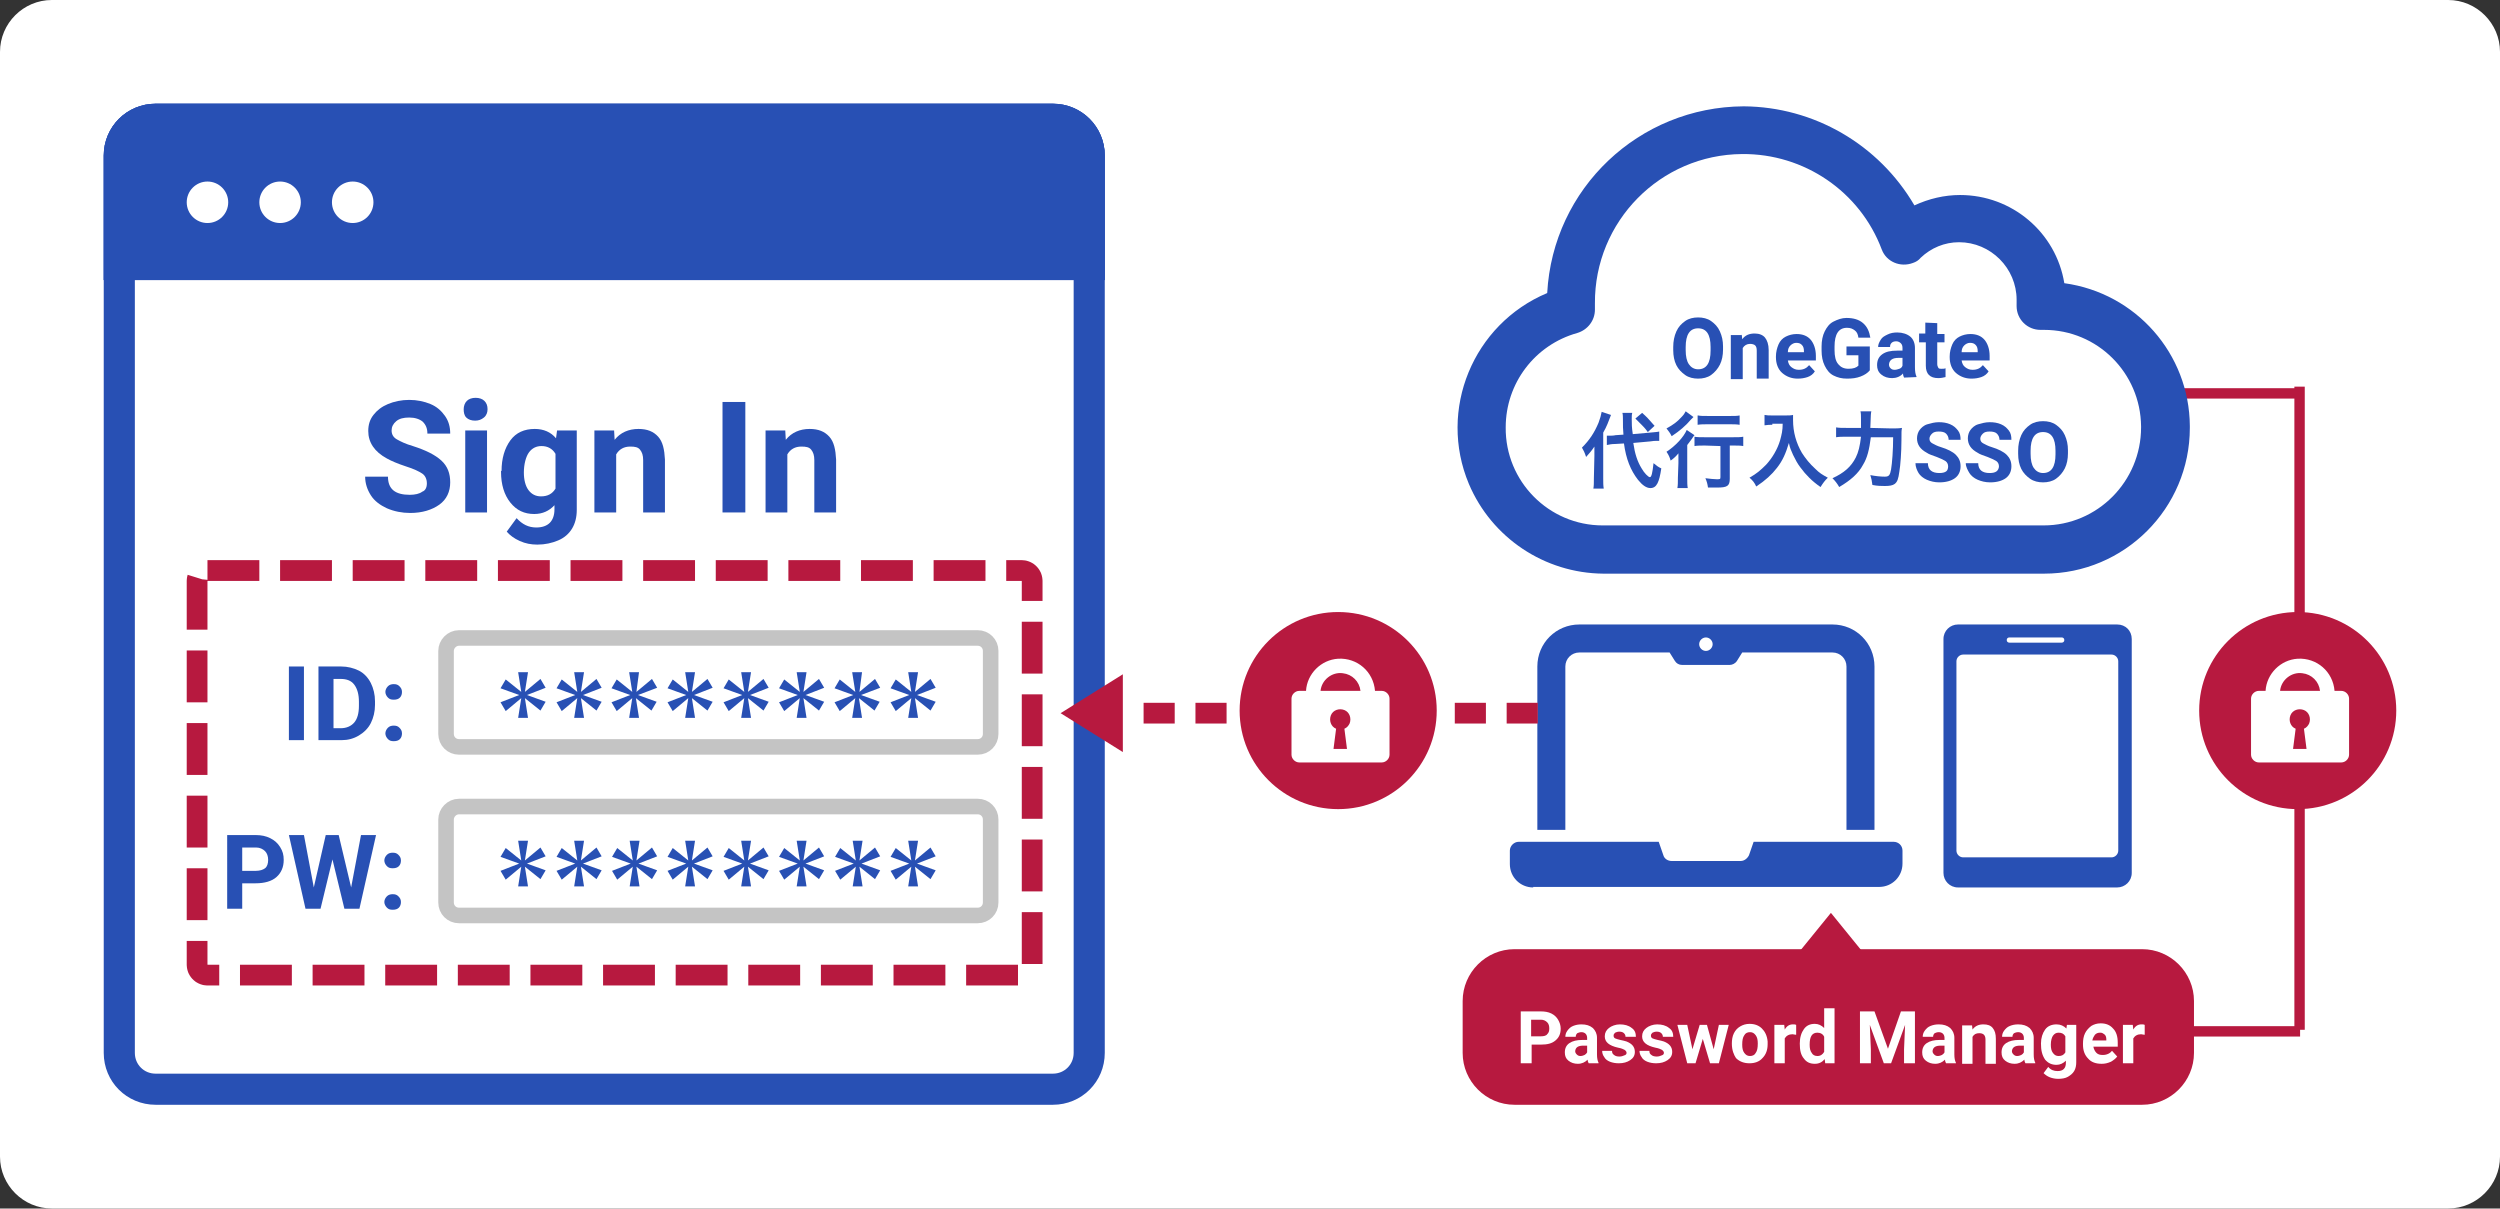 <?xml version="1.0" encoding="utf-8"?>
<!-- Generator: Adobe Illustrator 26.0.1, SVG Export Plug-In . SVG Version: 6.00 Build 0)  -->
<svg version="1.1" id="レイヤー_1" xmlns="http://www.w3.org/2000/svg" xmlns:xlink="http://www.w3.org/1999/xlink" x="0px"
	 y="0px" viewBox="0 0 482 233" style="enable-background:new 0 0 482 233;" xml:space="preserve">
<rect x="0" y="0" width="482" height="233" fill="#333333" stroke="none"/>
<style type="text/css">
	.st0{fill:#FFFFFF;}
	.st1{fill:#2850B4;}
	.st2{fill:none;stroke:#B7193F;stroke-width:2;}
	.st3{enable-background:new    ;}
	.st4{fill:none;stroke:#2850B4;stroke-width:6;}
	.st5{fill:none;stroke:#C4C4C4;stroke-width:3;}
	.st6{fill:none;}
	.st7{fill:none;stroke:#B7193F;stroke-width:4;stroke-dasharray:10,4;}
	.st8{fill:#B7193F;}
	.st9{fill:none;stroke:#B7193F;stroke-width:4;stroke-dasharray:6,4;}
</style>
<g>
	<path id="bg" class="st0" d="M10,0h462c5.5,0,10,4.5,10,10v213c0,5.5-4.5,10-10,10H10c-5.5,0-10-4.5-10-10V10C0,4.5,4.5,0,10,0z"/>
	<path id="タブレット" class="st1" d="M408.2,120.4h-30.7c-1.5,0-2.8,1.2-2.8,2.8l0,0v45.1c0,1.5,1.2,2.8,2.8,2.8l0,0h30.7
		c1.5,0,2.8-1.2,2.8-2.8l0,0v-45.1C411,121.6,409.8,120.4,408.2,120.4L408.2,120.4 M387.4,122.9h10.1c0.3,0,0.5,0.2,0.5,0.5l0,0
		c0,0.3-0.2,0.5-0.5,0.5h-10.1c-0.3,0-0.5-0.2-0.5-0.5S387.1,122.9,387.4,122.9 M408.4,164c0,0.7-0.6,1.3-1.3,1.3h-28.6
		c-0.7,0-1.3-0.6-1.3-1.3l0,0v-36.5c0-0.7,0.6-1.3,1.3-1.3h28.6c0.7,0,1.3,0.6,1.3,1.3l0,0V164z"/>
	<g id="_" transform="translate(1441.857 3041.845)">
		<line id="線_1" class="st2" x1="-998.5" y1="-2967.3" x2="-998.5" y2="-2843.3"/>
		<line id="線_2" class="st2" x1="-998.4" y1="-2966" x2="-1022.4" y2="-2966"/>
		<line id="線_3" class="st2" x1="-998.4" y1="-2843" x2="-1022.4" y2="-2843"/>
	</g>
	<path id="cloud" class="st1" d="M290.3,82.4c0-8.5,5.6-15.9,13.8-18.2c2-0.6,3.4-2.4,3.4-4.5v-1.2c-0.1-15.8,12.6-28.7,28.4-28.8
		c11.9-0.1,22.7,7.2,26.9,18.4c0.9,2.4,3.6,3.5,6,2.6c0.6-0.2,1.1-0.5,1.5-1c2-1.9,4.6-3,7.4-3c6.1,0,11.1,5,11.1,11.1V59
		c0,2.6,2.1,4.6,4.6,4.6l0,0h0.7c10.3,0,18.6,8.3,18.7,18.6c0,0.1,0,0.1,0,0.2c0,10.4-8.4,18.9-18.8,18.9h-85
		C298.6,101.3,290.2,92.8,290.3,82.4 M336.2,20.5c-20.2,0.1-36.8,15.8-37.9,36c-14.3,6-21.1,22.5-15.1,36.8
		c4.4,10.4,14.6,17.2,25.9,17.3h85c15.5,0,28.1-12.6,28.1-28.1c0-0.1,0-0.1,0-0.2v-0.2c-0.1-13.9-10.4-25.6-24.2-27.5
		c-1.6-9.8-10.1-17-20.1-17c-3,0-6,0.7-8.8,2C362.2,27.8,349.7,20.6,336.2,20.5z"/>
	<g class="st3">
		<path class="st1" d="M332.2,67.4c0,1.1-0.2,2.1-0.6,2.9s-1,1.5-1.7,2s-1.6,0.7-2.5,0.7s-1.8-0.2-2.5-0.7s-1.3-1.1-1.7-1.9
			s-0.6-1.8-0.6-2.9v-0.6c0-1.1,0.2-2.1,0.6-3s1-1.5,1.7-2s1.6-0.7,2.5-0.7s1.8,0.2,2.5,0.7s1.3,1.1,1.7,2s0.6,1.8,0.6,2.9V67.4z
			 M329.8,66.9c0-1.2-0.2-2.1-0.6-2.7s-1-0.9-1.8-0.9s-1.4,0.3-1.8,0.9c-0.4,0.6-0.6,1.5-0.6,2.7v0.6c0,1.2,0.2,2.1,0.6,2.7
			s1,1,1.8,1s1.4-0.3,1.8-0.9s0.6-1.5,0.6-2.7V66.9z"/>
		<path class="st1" d="M335.8,64.4l0.1,1c0.6-0.8,1.4-1.1,2.4-1.1c0.9,0,1.6,0.3,2,0.8s0.7,1.3,0.7,2.4V73h-2.3v-5.4
			c0-0.5-0.1-0.8-0.3-1s-0.6-0.3-1-0.3c-0.6,0-1.1,0.3-1.4,0.8v6h-2.3v-8.5h2.1V64.4z"/>
		<path class="st1" d="M346.6,73c-1.2,0-2.2-0.4-3-1.1s-1.2-1.8-1.2-3v-0.2c0-0.8,0.2-1.6,0.5-2.3s0.8-1.2,1.4-1.5s1.3-0.5,2.1-0.5
			c1.2,0,2.1,0.4,2.7,1.1s1,1.8,1,3.1v0.9h-5.4c0.1,0.6,0.3,1,0.7,1.3s0.8,0.5,1.4,0.5c0.9,0,1.5-0.3,2-0.9l1.1,1.2
			c-0.3,0.5-0.8,0.9-1.4,1.1S347.3,73,346.6,73z M346.3,66.1c-0.4,0-0.8,0.2-1.1,0.5s-0.5,0.7-0.5,1.3h3.1v-0.2
			c0-0.5-0.1-0.9-0.4-1.2S346.8,66.1,346.3,66.1z"/>
		<path class="st1" d="M360.5,71.4c-0.4,0.5-1,0.9-1.8,1.2s-1.6,0.4-2.6,0.4s-1.8-0.2-2.6-0.6s-1.3-1.1-1.7-1.9s-0.6-1.8-0.6-2.9
			v-0.8c0-1.1,0.2-2.1,0.6-2.9s0.9-1.5,1.7-1.9s1.6-0.7,2.5-0.7c1.3,0,2.4,0.3,3.2,1s1.2,1.6,1.4,2.8h-2.3c-0.1-0.7-0.3-1.1-0.7-1.4
			s-0.8-0.5-1.5-0.5c-0.8,0-1.4,0.3-1.8,0.9c-0.4,0.6-0.6,1.5-0.6,2.7v0.7c0,1.2,0.2,2.1,0.7,2.7s1.1,0.9,2,0.9s1.5-0.2,1.9-0.6v-2
			H356v-1.7h4.5V71.4z"/>
		<path class="st1" d="M367.1,72.8c-0.1-0.2-0.2-0.5-0.2-0.8c-0.5,0.6-1.3,0.9-2.1,0.9c-0.8,0-1.5-0.2-2.1-0.7s-0.8-1.1-0.8-1.8
			c0-0.9,0.3-1.6,1-2.1s1.6-0.7,2.9-0.7h1v-0.5c0-0.4-0.1-0.7-0.3-0.9s-0.5-0.4-0.9-0.4s-0.7,0.1-0.9,0.3s-0.3,0.4-0.3,0.8h-2.3
			c0-0.5,0.2-0.9,0.5-1.4s0.7-0.7,1.3-1s1.2-0.4,1.9-0.4c1,0,1.9,0.3,2.5,0.8s0.9,1.3,0.9,2.2v3.7c0,0.8,0.1,1.4,0.3,1.8v0.1
			L367.1,72.8L367.1,72.8z M365.3,71.3c0.3,0,0.6-0.1,0.9-0.2s0.5-0.3,0.6-0.6V69H366c-1.1,0-1.7,0.4-1.8,1.2v0.1
			c0,0.3,0.1,0.5,0.3,0.7S364.9,71.3,365.3,71.3z"/>
		<path class="st1" d="M373.5,62.3v2.1h1.4V66h-1.4v4.2c0,0.3,0.1,0.5,0.2,0.7s0.3,0.2,0.7,0.2c0.2,0,0.5,0,0.7-0.1v1.7
			c-0.4,0.1-0.9,0.2-1.4,0.2c-1.6,0-2.4-0.8-2.4-2.4V66H370v-1.7h1.2v-2.1L373.5,62.3L373.5,62.3z"/>
		<path class="st1" d="M380.1,73c-1.2,0-2.2-0.4-3-1.1s-1.2-1.8-1.2-3v-0.2c0-0.8,0.2-1.6,0.5-2.3s0.8-1.2,1.4-1.5s1.3-0.5,2.1-0.5
			c1.2,0,2.1,0.4,2.7,1.1s1,1.8,1,3.1v0.9h-5.4c0.1,0.6,0.3,1,0.7,1.3s0.8,0.5,1.4,0.5c0.9,0,1.5-0.3,2-0.9l1.1,1.2
			c-0.3,0.5-0.8,0.9-1.4,1.1S380.8,73,380.1,73z M379.8,66.1c-0.4,0-0.8,0.2-1.1,0.5s-0.5,0.7-0.5,1.3h3.1v-0.2
			c0-0.5-0.1-0.9-0.4-1.2S380.3,66.1,379.8,66.1z"/>
	</g>
	<g class="st3">
		<path class="st1" d="M307.4,87.9c0-0.8,0-1.2,0-1.8c-0.6,0.9-0.9,1.2-1.6,2c-0.3-0.9-0.5-1.3-0.8-1.8c1.5-1.5,2.4-2.9,3.2-4.8
			c0.3-0.8,0.5-1.5,0.6-2.1l1.8,0.6c-0.5,1.3-0.8,2.2-1.5,3.4v8.9c0,0.8,0,1.3,0.1,1.9h-2c0.1-0.5,0.1-1.1,0.1-2L307.4,87.9
			L307.4,87.9z M314.9,85.4c0.3,2.1,0.8,3.6,1.6,4.9c0.5,0.9,1.3,1.7,1.6,1.7c0.3,0,0.5-0.8,0.7-2.7c0.6,0.5,1,0.8,1.5,1
			c-0.4,2.7-0.9,3.8-2.1,3.8c-0.8,0-1.6-0.6-2.4-1.6c-1.4-1.8-2.3-4-2.7-7l-1.7,0.1c-0.7,0-1.1,0.1-1.6,0.2V84c0.3,0,0.4,0,0.5,0
			c0.3,0,0.8,0,1.2-0.1l1.5-0.1c-0.1-1.3-0.1-1.4-0.1-3c0-0.3,0-0.9-0.1-1.2h1.9c-0.1,0.3-0.1,0.7-0.1,1.2c0,0.9,0,1.6,0.2,2.9
			l3.4-0.3c0.9-0.1,1.3-0.1,1.7-0.2V85c-0.3,0-0.4,0-0.5,0c-0.3,0-0.7,0-1.2,0.1L314.9,85.4z M316.6,79.6c0.9,0.8,1.1,1,2.4,2.5
			l-1.3,1.2c-0.4-0.5-0.4-0.6-1.2-1.4c-0.8-0.8-0.8-0.8-1.2-1.2L316.6,79.6z"/>
		<path class="st1" d="M323.6,89.3c0-0.7,0-0.8,0-1.9c-0.4,0.5-0.9,1-1.5,1.4c-0.2-0.7-0.4-1.1-0.8-1.7c1.7-1.1,3.3-2.8,3.9-4.2
			l1.5,1c-0.2,0.2-0.3,0.4-0.5,0.7c-0.4,0.5-0.5,0.7-0.9,1.2v6.3c0,0.8,0,1.5,0.1,2h-2c0.1-0.5,0.1-1.2,0.1-2L323.6,89.3L323.6,89.3
			z M326.5,80.4c-0.2,0.2-0.2,0.2-0.5,0.5c-1,1.2-2.2,2.2-3.7,3.2c-0.3-0.6-0.6-1-1-1.5c1.3-0.7,2.1-1.3,2.9-2.2
			c0.4-0.4,0.6-0.7,0.8-1.1L326.5,80.4z M328.7,85.9c-0.7,0-1.5,0-2,0.1v-1.8c0.5,0.1,1.2,0.1,2,0.1h5.4c0.9,0,1.5,0,2-0.1V86
			c-0.5-0.1-1.2-0.1-1.9-0.1h-0.7v6.4c0,1.4-0.5,1.7-2.4,1.7c-0.5,0-1,0-1.8,0c-0.1-0.7-0.2-1.1-0.5-1.8c0.8,0.1,1.7,0.2,2.2,0.2
			c0.6,0,0.7,0,0.7-0.4v-6L328.7,85.9L328.7,85.9z M327.4,80.1c0.4,0.1,1,0.1,1.9,0.1h4.3c0.8,0,1.3,0,1.8-0.1v1.8
			c-0.6-0.1-1.2-0.1-1.8-0.1h-4.4c-0.7,0-1.3,0-1.9,0.1v-1.8H327.4z"/>
		<path class="st1" d="M341.7,81.9c-0.4,0-0.9,0-1.5,0.1v-2c0.5,0.1,0.8,0.1,1.5,0.1h2.5c0.7,0,1.1,0,1.5-0.1c0,0.5,0,0.6,0,1
			c0,2.3,0.6,4.4,1.7,6.3c0.7,1.1,1.5,2.1,2.6,3.1c0.8,0.8,1.3,1.1,2.4,1.7c-0.6,0.6-0.9,1-1.4,1.8c-1.6-1.1-2.8-2.3-3.9-3.8
			c-0.6-0.8-0.9-1.4-1.4-2.4c-0.4-0.9-0.6-1.3-0.8-2.3c-0.6,2-1.2,3.4-2.3,4.8c-1,1.3-2.2,2.4-4,3.6c-0.3-0.7-0.7-1.2-1.3-1.7
			c1.4-0.8,2.1-1.4,3.2-2.5c1.2-1.3,2.2-3,2.7-4.7c0.3-1.1,0.5-1.9,0.5-3.2h-2V81.9z"/>
		<path class="st1" d="M364.6,82.6c1,0,1.5,0,2.1-0.1c-0.1,0.6-0.1,0.6-0.1,2.4c0,2.2-0.2,4.9-0.4,6c-0.2,1.5-0.4,2-0.9,2.4
			c-0.4,0.3-1,0.4-1.9,0.4c-0.7,0-1.4,0-2.4-0.2c-0.1-0.8-0.2-1.3-0.4-1.9c1,0.2,2,0.3,2.8,0.3s1-0.3,1.2-1.4
			c0.2-1.2,0.4-3.7,0.4-6.2h-4.3c-0.3,2.4-0.7,4-1.5,5.3c-0.9,1.7-2.4,3-4.6,4.3c-0.4-0.7-0.8-1.2-1.3-1.7c2.2-1,3.6-2.2,4.5-4
			c0.5-1,0.8-2.2,1-4H356c-0.8,0-1.4,0-2,0.1v-1.9c0.6,0.1,1.1,0.1,2,0.1h2.8c0-0.6,0-0.8,0-1.6c0-0.8,0-1.2-0.1-1.6h2.1
			c-0.1,0.4-0.1,0.4-0.2,3.2L364.6,82.6L364.6,82.6z"/>
	</g>
	<g class="st3">
		<path class="st1" d="M375.6,89.9c0-0.4-0.2-0.8-0.5-1s-0.9-0.5-1.7-0.8s-1.5-0.5-1.9-0.8c-1.3-0.7-1.9-1.6-1.9-2.8
			c0-0.6,0.2-1.2,0.5-1.6s0.8-0.9,1.5-1.1s1.4-0.4,2.2-0.4c0.8,0,1.5,0.1,2.2,0.4s1.1,0.7,1.5,1.2s0.5,1.1,0.5,1.8h-2.3
			c0-0.5-0.2-0.9-0.5-1.2s-0.8-0.4-1.4-0.4c-0.6,0-1,0.1-1.3,0.4s-0.5,0.6-0.5,1c0,0.4,0.2,0.7,0.6,0.9s0.9,0.5,1.6,0.7
			c1.3,0.4,2.3,0.9,2.9,1.5s0.9,1.3,0.9,2.2c0,1-0.4,1.8-1.1,2.3s-1.7,0.8-3,0.8c-0.9,0-1.7-0.2-2.4-0.5s-1.3-0.8-1.6-1.3
			s-0.6-1.2-0.6-1.9h2.4c0,1.3,0.8,1.9,2.2,1.9c0.6,0,1-0.1,1.3-0.3S375.6,90.3,375.6,89.9z"/>
		<path class="st1" d="M385.4,89.9c0-0.4-0.2-0.8-0.5-1s-0.9-0.5-1.7-0.8s-1.5-0.5-1.9-0.8c-1.3-0.7-1.9-1.6-1.9-2.8
			c0-0.6,0.2-1.2,0.5-1.6s0.8-0.9,1.5-1.1s1.4-0.4,2.2-0.4c0.8,0,1.5,0.1,2.2,0.4s1.1,0.7,1.5,1.2s0.5,1.1,0.5,1.8h-2.3
			c0-0.5-0.2-0.9-0.5-1.2s-0.8-0.4-1.4-0.4c-0.6,0-1,0.1-1.3,0.4s-0.5,0.6-0.5,1c0,0.4,0.2,0.7,0.6,0.9s0.9,0.5,1.6,0.7
			c1.3,0.4,2.3,0.9,2.9,1.5s0.9,1.3,0.9,2.2c0,1-0.4,1.8-1.1,2.3s-1.7,0.8-3,0.8c-0.9,0-1.7-0.2-2.4-0.5s-1.3-0.8-1.6-1.3
			S379,90,379,89.3h2.4c0,1.3,0.8,1.9,2.2,1.9c0.6,0,1-0.1,1.3-0.3S385.4,90.3,385.4,89.9z"/>
		<path class="st1" d="M398.7,87.4c0,1.1-0.2,2.1-0.6,2.9s-1,1.5-1.7,2s-1.6,0.7-2.5,0.7c-0.9,0-1.8-0.2-2.5-0.7s-1.3-1.1-1.7-1.9
			s-0.6-1.8-0.6-2.9v-0.6c0-1.1,0.2-2.1,0.6-3s1-1.5,1.7-2s1.6-0.7,2.5-0.7s1.8,0.2,2.5,0.7s1.3,1.1,1.7,2s0.6,1.8,0.6,2.9V87.4z
			 M396.3,86.9c0-1.2-0.2-2.1-0.6-2.7s-1-0.9-1.8-0.9c-0.8,0-1.4,0.3-1.8,0.9s-0.6,1.5-0.6,2.7v0.6c0,1.2,0.2,2.1,0.6,2.7s1,1,1.8,1
			c0.8,0,1.4-0.3,1.8-0.9s0.6-1.5,0.6-2.7V86.9z"/>
	</g>
	<g id="bg-2" transform="translate(1010 2987)">
		<path class="st0" d="M-980-2967h173c5.5,0,10,4.5,10,10v173c0,5.5-4.5,10-10,10h-173c-5.5,0-10-4.5-10-10v-173
			C-990-2962.5-985.5-2967-980-2967z"/>
		<path class="st4" d="M-980-2964h173c3.9,0,7,3.1,7,7v173c0,3.9-3.1,7-7,7h-173c-3.9,0-7-3.1-7-7v-173
			C-987-2960.9-983.9-2964-980-2964z"/>
	</g>
	<g id="bg-3" transform="translate(1010 2987)">
		<path class="st1" d="M-980-2967h173c5.5,0,10,4.5,10,10v24l0,0h-193l0,0v-24C-990-2962.5-985.5-2967-980-2967z"/>
		<path class="st4" d="M-980-2964h173c3.9,0,7,3.1,7,7v21l0,0h-187l0,0v-21C-987-2960.9-983.9-2964-980-2964z"/>
	</g>
	<path id="pc" class="st1" d="M295.6,171.1c-2.5,0-4.5-2-4.5-4.5V164c0-0.9,0.8-1.7,1.7-1.7l0,0h27l0.9,2.6c0.2,0.7,0.9,1.1,1.6,1.1
		h13.3c0.7,0,1.3-0.5,1.6-1.1l0.9-2.6h27c0.9,0,1.7,0.7,1.7,1.7l0,0v2.5c0,2.5-2,4.5-4.5,4.5h-66.7L295.6,171.1L295.6,171.1z
		 M356,160v-31.5c0-1.5-1.2-2.7-2.7-2.7h-17.4l-1,1.6c-0.3,0.5-0.9,0.8-1.4,0.8h-9.2c-0.6,0-1.1-0.3-1.4-0.8l-1-1.6h-17.4
		c-1.5,0-2.7,1.2-2.7,2.7V160h-5.4v-31.5c0-4.5,3.6-8.1,8.1-8.1h48.8c4.5,0,8.1,3.6,8.1,8.1V160H356z M327.6,124.2
		c0,0.7,0.6,1.3,1.3,1.3c0.7,0,1.3-0.6,1.3-1.3s-0.6-1.3-1.3-1.3C328.2,122.9,327.6,123.5,327.6,124.2z"/>
	<g class="st3">
		<path class="st1" d="M82.3,93.2c0-0.8-0.3-1.5-0.9-1.9s-1.6-0.9-3.2-1.4c-1.5-0.5-2.7-1-3.6-1.5c-2.4-1.3-3.6-3.1-3.6-5.3
			c0-1.2,0.3-2.2,1-3.1s1.6-1.6,2.8-2.1s2.6-0.8,4.1-0.8s2.9,0.3,4.1,0.8s2.1,1.3,2.8,2.3s1,2.1,1,3.4h-4.4c0-1-0.3-1.7-0.9-2.3
			c-0.6-0.5-1.5-0.8-2.6-0.8s-1.9,0.2-2.5,0.7s-0.9,1.1-0.9,1.8c0,0.7,0.3,1.3,1,1.7s1.7,0.9,3.1,1.3c2.5,0.8,4.3,1.7,5.5,2.8
			s1.7,2.5,1.7,4.2c0,1.8-0.7,3.3-2.1,4.3s-3.3,1.6-5.6,1.6c-1.6,0-3.1-0.3-4.5-0.9c-1.3-0.6-2.4-1.4-3.1-2.5s-1.1-2.3-1.1-3.6h4.4
			c0,2.4,1.4,3.5,4.2,3.5c1,0,1.9-0.2,2.4-0.6C82,94.6,82.3,94,82.3,93.2z"/>
		<path class="st1" d="M89.4,78.9c0-0.6,0.2-1.2,0.6-1.6s1-0.6,1.7-0.6s1.3,0.2,1.7,0.6s0.6,0.9,0.6,1.6c0,0.6-0.2,1.2-0.7,1.6
			s-1,0.6-1.7,0.6s-1.3-0.2-1.7-0.6S89.4,79.5,89.4,78.9z M93.9,98.8h-4.2V83h4.2V98.8z"/>
		<path class="st1" d="M96.7,90.8c0-2.4,0.6-4.4,1.7-5.9s2.7-2.2,4.7-2.2c1.7,0,3.1,0.6,4.1,1.8l0.2-1.5h3.8v15.3
			c0,1.4-0.3,2.6-0.9,3.6s-1.5,1.8-2.7,2.3s-2.5,0.8-4,0.8c-1.2,0-2.3-0.2-3.4-0.7s-1.9-1.1-2.5-1.8l1.9-2.6
			c1.1,1.2,2.3,1.8,3.8,1.8c1.1,0,2-0.3,2.6-0.9s0.9-1.5,0.9-2.6v-0.8c-1,1.1-2.3,1.7-3.9,1.7c-1.9,0-3.4-0.7-4.6-2.2
			s-1.8-3.5-1.8-5.9v-0.2H96.7z M101,91.1c0,1.4,0.3,2.6,0.9,3.4s1.4,1.2,2.4,1.2c1.3,0,2.2-0.5,2.8-1.5v-6.7
			c-0.6-1-1.5-1.5-2.7-1.5c-1,0-1.8,0.4-2.4,1.2S101,89.5,101,91.1z"/>
		<path class="st1" d="M118.4,83l0.1,1.8c1.1-1.4,2.7-2.1,4.6-2.1c1.7,0,2.9,0.5,3.8,1.5s1.2,2.5,1.3,4.4v10.2H124V88.7
			c0-0.9-0.2-1.5-0.6-2s-1-0.6-1.9-0.6c-1.2,0-2.1,0.5-2.7,1.5v11.2h-4.2V83H118.4z"/>
		<path class="st1" d="M143.7,98.8h-4.4V77.5h4.4V98.8z"/>
		<path class="st1" d="M151.4,83l0.1,1.8c1.1-1.4,2.7-2.1,4.6-2.1c1.7,0,2.9,0.5,3.8,1.5s1.2,2.5,1.3,4.4v10.2H157V88.7
			c0-0.9-0.2-1.5-0.6-2s-1-0.6-1.9-0.6c-1.2,0-2.1,0.5-2.7,1.5v11.2h-4.2V83H151.4z"/>
	</g>
	<g class="st3">
		<path class="st1" d="M58.6,142.7h-2.9v-14.2h2.9V142.7z"/>
		<path class="st1" d="M61.4,142.7v-14.2h4.4c1.2,0,2.4,0.3,3.4,0.8s1.8,1.4,2.3,2.4s0.8,2.2,0.8,3.5v0.7c0,1.3-0.3,2.5-0.8,3.5
			s-1.3,1.8-2.3,2.4s-2.1,0.9-3.3,0.9L61.4,142.7L61.4,142.7z M64.3,130.9v9.5h1.4c1.1,0,2-0.4,2.6-1.1s0.9-1.8,0.9-3.2v-0.8
			c0-1.4-0.3-2.5-0.9-3.3s-1.5-1.1-2.6-1.1L64.3,130.9L64.3,130.9z"/>
		<path class="st1" d="M74.3,133.4c0-0.4,0.2-0.8,0.5-1.1s0.7-0.4,1.1-0.4c0.5,0,0.8,0.1,1.1,0.4s0.5,0.6,0.5,1.1
			c0,0.4-0.1,0.8-0.4,1.1s-0.7,0.4-1.2,0.4s-0.8-0.1-1.1-0.4S74.3,133.8,74.3,133.4z M74.3,141.4c0-0.4,0.2-0.8,0.5-1.1
			s0.7-0.4,1.1-0.4c0.5,0,0.8,0.1,1.1,0.4s0.5,0.6,0.5,1.1c0,0.4-0.1,0.8-0.4,1.1s-0.7,0.4-1.2,0.4s-0.8-0.1-1.1-0.4
			S74.3,141.8,74.3,141.4z"/>
	</g>
	<g id="ID-2" transform="translate(1063 3069)">
		<path class="st0" d="M-974.5-2947.5h100c2.2,0,4,1.8,4,4v16c0,2.2-1.8,4-4,4h-100c-2.2,0-4-1.8-4-4v-16
			C-978.5-2945.7-976.7-2947.5-974.5-2947.5z"/>
		<path class="st5" d="M-974.5-2946h100c1.4,0,2.5,1.1,2.5,2.5v16c0,1.4-1.1,2.5-2.5,2.5h-100c-1.4,0-2.5-1.1-2.5-2.5v-16
			C-977-2944.8-975.9-2946-974.5-2946z"/>
	</g>
	<g class="st3">
		<path class="st1" d="M101.2,133.4l3-2.5l1,1.7l-3.6,1.4l3.6,1.3l-1,1.7l-3-2.4l0.6,3.8h-1.9l0.6-3.8l-3,2.5l-1-1.7l3.6-1.4
			l-3.6-1.3l1-1.7l3,2.4l-0.6-3.8h1.9L101.2,133.4z"/>
		<path class="st1" d="M112,133.4l3-2.5l1,1.7l-3.6,1.4l3.6,1.3l-1,1.7l-3-2.4l0.6,3.8h-1.9l0.6-3.8l-3,2.5l-1-1.7l3.6-1.4l-3.6-1.3
			l1-1.7l3,2.4l-0.6-3.8h1.9L112,133.4z"/>
		<path class="st1" d="M122.7,133.4l3-2.5l1,1.7L123,134l3.6,1.3l-1,1.7l-3-2.4l0.6,3.8h-1.9l0.6-3.8l-3,2.5l-1-1.7l3.6-1.4
			l-3.6-1.3l1-1.7l3,2.4l-0.6-3.8h1.9L122.7,133.4z"/>
		<path class="st1" d="M133.4,133.4l3-2.5l1,1.7l-3.6,1.4l3.6,1.3l-1,1.7l-3-2.4l0.6,3.8h-1.9l0.6-3.8l-3,2.5l-1-1.7l3.6-1.4
			l-3.6-1.3l1-1.7l3,2.4l-0.6-3.8h1.9L133.4,133.4z"/>
		<path class="st1" d="M144.2,133.4l3-2.5l1,1.7l-3.6,1.4l3.6,1.3l-1,1.7l-3-2.4l0.6,3.8h-1.9l0.6-3.8l-3,2.5l-1-1.7l3.6-1.4
			l-3.6-1.3l1-1.7l3,2.4l-0.6-3.8h1.9L144.2,133.4z"/>
		<path class="st1" d="M154.9,133.4l3-2.5l1,1.7l-3.6,1.4l3.6,1.3l-1,1.7l-3-2.4l0.6,3.8h-1.9l0.6-3.8l-3,2.5l-1-1.7l3.6-1.4
			l-3.6-1.3l1-1.7l3,2.4l-0.6-3.8h1.9L154.9,133.4z"/>
		<path class="st1" d="M165.7,133.4l3-2.5l1,1.7L166,134l3.6,1.3l-1,1.7l-3-2.4l0.6,3.8h-1.9l0.6-3.8l-3,2.5l-1-1.7l3.6-1.4
			l-3.6-1.3l1-1.7l3,2.4l-0.6-3.8h1.9L165.7,133.4z"/>
		<path class="st1" d="M176.4,133.4l3-2.5l1,1.7l-3.6,1.4l3.6,1.3l-1,1.7l-3-2.4l0.6,3.8h-1.9l0.6-3.8l-3,2.5l-1-1.7l3.6-1.4
			l-3.6-1.3l1-1.7l3,2.4l-0.6-3.8h1.9L176.4,133.4z"/>
	</g>
	<g class="st3">
		<path class="st1" d="M46.7,170.2v5h-2.9V161h5.5c1.1,0,2,0.2,2.8,0.6s1.4,0.9,1.9,1.7s0.7,1.5,0.7,2.5c0,1.4-0.5,2.5-1.4,3.3
			s-2.3,1.2-4,1.2h-2.6V170.2z M46.7,167.9h2.6c0.8,0,1.4-0.2,1.8-0.5s0.6-0.9,0.6-1.6c0-0.7-0.2-1.3-0.6-1.7s-1-0.7-1.7-0.7h-2.7
			C46.7,163.4,46.7,167.9,46.7,167.9z"/>
		<path class="st1" d="M67.7,171.1l1.9-10.1h2.9l-3.2,14.2h-2.9l-2.3-9.5l-2.3,9.5h-2.9L55.7,161h2.9l1.9,10.1l2.3-10.1h2.5
			L67.7,171.1z"/>
		<path class="st1" d="M74.1,165.9c0-0.4,0.2-0.8,0.5-1.1s0.7-0.4,1.1-0.4c0.5,0,0.8,0.1,1.1,0.4s0.5,0.6,0.5,1.1
			c0,0.4-0.1,0.8-0.4,1.1s-0.7,0.4-1.2,0.4s-0.8-0.1-1.1-0.4S74.1,166.3,74.1,165.9z M74.1,173.9c0-0.4,0.2-0.8,0.5-1.1
			s0.7-0.4,1.1-0.4c0.5,0,0.8,0.1,1.1,0.4s0.5,0.6,0.5,1.1c0,0.4-0.1,0.8-0.4,1.1s-0.7,0.4-1.2,0.4s-0.8-0.1-1.1-0.4
			S74.1,174.3,74.1,173.9z"/>
	</g>
	<g id="ID-3" transform="translate(1063 3069)">
		<path class="st0" d="M-974.5-2915h100c2.2,0,4,1.8,4,4v16c0,2.2-1.8,4-4,4h-100c-2.2,0-4-1.8-4-4v-16
			C-978.5-2913.2-976.7-2915-974.5-2915z"/>
		<path class="st5" d="M-974.5-2913.5h100c1.4,0,2.5,1.1,2.5,2.5v16c0,1.4-1.1,2.5-2.5,2.5h-100c-1.4,0-2.5-1.1-2.5-2.5v-16
			C-977-2912.3-975.9-2913.5-974.5-2913.5z"/>
	</g>
	<g class="st3">
		<path class="st1" d="M101.2,165.9l3-2.5l1,1.7l-3.6,1.4l3.6,1.3l-1,1.7l-3-2.4l0.6,3.8h-1.9l0.6-3.8l-3,2.5l-1-1.7l3.6-1.4
			l-3.6-1.3l1-1.7l3,2.4l-0.6-3.8h1.9L101.2,165.9z"/>
		<path class="st1" d="M112,165.9l3-2.5l1,1.7l-3.6,1.4l3.6,1.3l-1,1.7l-3-2.4l0.6,3.8h-1.9l0.6-3.8l-3,2.5l-1-1.7l3.6-1.4l-3.6-1.3
			l1-1.7l3,2.4l-0.6-3.8h1.9L112,165.9z"/>
		<path class="st1" d="M122.7,165.9l3-2.5l1,1.7l-3.6,1.4l3.6,1.3l-1,1.7l-3-2.4l0.6,3.8h-1.9l0.6-3.8l-3,2.5l-1-1.7l3.6-1.4
			l-3.6-1.3l1-1.7l3,2.4l-0.6-3.8h1.9L122.7,165.9z"/>
		<path class="st1" d="M133.4,165.9l3-2.5l1,1.7l-3.6,1.4l3.6,1.3l-1,1.7l-3-2.4l0.6,3.8h-1.9l0.6-3.8l-3,2.5l-1-1.7l3.6-1.4
			l-3.6-1.3l1-1.7l3,2.4l-0.6-3.8h1.9L133.4,165.9z"/>
		<path class="st1" d="M144.2,165.9l3-2.5l1,1.7l-3.6,1.4l3.6,1.3l-1,1.7l-3-2.4l0.6,3.8h-1.9l0.6-3.8l-3,2.5l-1-1.7l3.6-1.4
			l-3.6-1.3l1-1.7l3,2.4l-0.6-3.8h1.9L144.2,165.9z"/>
		<path class="st1" d="M154.9,165.9l3-2.5l1,1.7l-3.6,1.4l3.6,1.3l-1,1.7l-3-2.4l0.6,3.8h-1.9l0.6-3.8l-3,2.5l-1-1.7l3.6-1.4
			l-3.6-1.3l1-1.7l3,2.4l-0.6-3.8h1.9L154.9,165.9z"/>
		<path class="st1" d="M165.7,165.9l3-2.5l1,1.7l-3.6,1.4l3.6,1.3l-1,1.7l-3-2.4l0.6,3.8h-1.9l0.6-3.8l-3,2.5l-1-1.7l3.6-1.4
			l-3.6-1.3l1-1.7l3,2.4l-0.6-3.8h1.9L165.7,165.9z"/>
		<path class="st1" d="M176.4,165.9l3-2.5l1,1.7l-3.6,1.4l3.6,1.3l-1,1.7l-3-2.4l0.6,3.8h-1.9l0.6-3.8l-3,2.5l-1-1.7l3.6-1.4
			l-3.6-1.3l1-1.7l3,2.4l-0.6-3.8h1.9L176.4,165.9z"/>
	</g>
	<circle id="_4" class="st0" cx="40" cy="39" r="4"/>
	<circle id="_5" class="st0" cx="54" cy="39" r="4"/>
	<circle id="_6" class="st0" cx="68" cy="39" r="4"/>
	<g id="ハイライト" transform="translate(1026 3075)">
		<path class="st6" d="M-986-2967h157c2.2,0,4,1.8,4,4v74c0,2.2-1.8,4-4,4h-157c-2.2,0-4-1.8-4-4v-74
			C-990-2965.2-988.2-2967-986-2967z"/>
		<path class="st7" d="M-986-2965h157c1.1,0,2,0.9,2,2v74c0,1.1-0.9,2-2,2h-157c-1.1,0-2-0.9-2-2v-74
			C-988-2964.1-987.1-2965-986-2965z"/>
	</g>
	<g id="_7" transform="translate(1275.984 3101) rotate(90)">
		<path id="_8" class="st8" d="M-2963.5,1071.5l-7.5-12h15L-2963.5,1071.5z"/>
		<line id="線_1-2" class="st9" x1="-2963.5" y1="979.5" x2="-2963.5" y2="1059.5"/>
	</g>
	<path id="bg-4" class="st8" d="M292,183h121c5.5,0,10,4.5,10,10v10c0,5.5-4.5,10-10,10H292c-5.5,0-10-4.5-10-10v-10
		C282,187.5,286.5,183,292,183z"/>
	<path id="_9" class="st8" d="M353,176l13,16h-26L353,176z"/>
	<g class="st3">
		<path class="st0" d="M295.3,201.5v3.5h-2.1v-10h3.9c0.7,0,1.4,0.1,2,0.4s1,0.7,1.3,1.2s0.5,1.1,0.5,1.7c0,1-0.3,1.7-1,2.3
			s-1.6,0.8-2.8,0.8h-1.8V201.5z M295.3,199.8h1.8c0.5,0,1-0.1,1.2-0.4c0.3-0.3,0.4-0.6,0.4-1.1s-0.1-0.9-0.4-1.2s-0.7-0.5-1.2-0.5
			h-1.9v3.2H295.3z"/>
		<path class="st0" d="M306.3,205c-0.1-0.2-0.2-0.4-0.2-0.7c-0.5,0.5-1.1,0.8-1.9,0.8c-0.7,0-1.3-0.2-1.8-0.6
			c-0.5-0.4-0.7-0.9-0.7-1.6c0-0.8,0.3-1.4,0.9-1.8s1.4-0.6,2.5-0.6h0.9v-0.4c0-0.3-0.1-0.6-0.3-0.8c-0.2-0.2-0.5-0.3-0.8-0.3
			s-0.6,0.1-0.8,0.2c-0.2,0.2-0.3,0.4-0.3,0.7h-2c0-0.4,0.1-0.8,0.4-1.2s0.6-0.7,1.1-0.9s1-0.3,1.6-0.3c0.9,0,1.6,0.2,2.2,0.7
			c0.5,0.5,0.8,1.1,0.8,1.9v3.2c0,0.7,0.1,1.2,0.3,1.6v0.1L306.3,205L306.3,205z M304.7,203.6c0.3,0,0.6-0.1,0.8-0.2
			c0.2-0.1,0.4-0.3,0.5-0.5v-1.3h-0.7c-1,0-1.5,0.3-1.6,1v0.1c0,0.2,0.1,0.4,0.3,0.6C304.2,203.5,304.4,203.6,304.7,203.6z"/>
		<path class="st0" d="M313.6,203c0-0.2-0.1-0.4-0.4-0.6c-0.2-0.1-0.6-0.3-1.2-0.4c-1.8-0.4-2.6-1.1-2.6-2.2c0-0.7,0.3-1.2,0.8-1.6
			c0.5-0.4,1.3-0.7,2.1-0.7c0.9,0,1.7,0.2,2.3,0.7c0.6,0.4,0.8,1,0.8,1.7h-2c0-0.3-0.1-0.5-0.3-0.7c-0.2-0.2-0.5-0.3-0.9-0.3
			c-0.3,0-0.6,0.1-0.8,0.2c-0.2,0.2-0.3,0.3-0.3,0.6c0,0.2,0.1,0.4,0.3,0.5c0.2,0.1,0.6,0.2,1,0.3c0.5,0.1,0.9,0.2,1.2,0.3
			c1,0.4,1.6,1,1.6,2c0,0.7-0.3,1.2-0.9,1.6c-0.6,0.4-1.3,0.6-2.2,0.6c-0.6,0-1.2-0.1-1.7-0.3s-0.9-0.5-1.1-0.9
			c-0.3-0.4-0.4-0.8-0.4-1.2h1.9c0,0.4,0.1,0.6,0.4,0.8c0.2,0.2,0.6,0.3,1,0.3s0.7-0.1,0.9-0.2C313.5,203.4,313.6,203.2,313.6,203z"
			/>
		<path class="st0" d="M320.8,203c0-0.2-0.1-0.4-0.4-0.6c-0.2-0.1-0.6-0.3-1.2-0.4c-1.8-0.4-2.6-1.1-2.6-2.2c0-0.7,0.3-1.2,0.8-1.6
			c0.5-0.4,1.3-0.7,2.1-0.7c0.9,0,1.7,0.2,2.3,0.7c0.6,0.4,0.8,1,0.8,1.7h-2c0-0.3-0.1-0.5-0.3-0.7c-0.2-0.2-0.5-0.3-0.9-0.3
			c-0.3,0-0.6,0.1-0.8,0.2c-0.2,0.2-0.3,0.3-0.3,0.6c0,0.2,0.1,0.4,0.3,0.5c0.2,0.1,0.6,0.2,1,0.3c0.5,0.1,0.9,0.2,1.2,0.3
			c1,0.4,1.6,1,1.6,2c0,0.7-0.3,1.2-0.9,1.6c-0.6,0.4-1.3,0.6-2.2,0.6c-0.6,0-1.2-0.1-1.7-0.3s-0.9-0.5-1.1-0.9
			c-0.3-0.4-0.4-0.8-0.4-1.2h1.9c0,0.4,0.1,0.6,0.4,0.8c0.2,0.2,0.6,0.3,1,0.3s0.7-0.1,0.9-0.2C320.7,203.4,320.8,203.2,320.8,203z"
			/>
		<path class="st0" d="M330.4,202.3l1-4.7h1.9l-1.9,7.4h-1.7l-1.4-4.7l-1.4,4.7h-1.6l-1.9-7.4h1.9l1,4.7l1.4-4.7h1.4L330.4,202.3z"
			/>
		<path class="st0" d="M333.9,201.2c0-0.7,0.1-1.4,0.4-2s0.7-1,1.2-1.3s1.1-0.5,1.8-0.5c1,0,1.8,0.3,2.4,0.9c0.6,0.6,1,1.4,1.1,2.5
			v0.5c0,1.1-0.3,2-1,2.7c-0.6,0.7-1.5,1-2.5,1s-1.9-0.3-2.6-1C334.3,203.4,333.9,202.5,333.9,201.2L333.9,201.2z M335.9,201.4
			c0,0.7,0.1,1.2,0.4,1.6s0.6,0.6,1.1,0.6s0.9-0.2,1.1-0.6c0.3-0.4,0.4-1,0.4-1.8c0-0.7-0.1-1.2-0.4-1.6s-0.6-0.6-1.1-0.6
			s-0.9,0.2-1.1,0.6C336,200,335.9,200.6,335.9,201.4z"/>
		<path class="st0" d="M346.3,199.5c-0.3,0-0.5-0.1-0.7-0.1c-0.7,0-1.2,0.3-1.5,0.8v4.8h-2v-7.4h1.9l0.1,0.9c0.4-0.7,0.9-1,1.6-1
			c0.2,0,0.4,0,0.6,0.1V199.5z"/>
		<path class="st0" d="M347,201.2c0-1.2,0.3-2.1,0.8-2.8s1.2-1,2.1-1c0.7,0,1.3,0.3,1.8,0.8v-3.8h2V205h-1.8l-0.1-0.8
			c-0.5,0.6-1.1,0.9-1.9,0.9c-0.9,0-1.6-0.3-2.1-1C347.2,203.4,347,202.5,347,201.2z M348.9,201.4c0,0.7,0.1,1.2,0.4,1.6
			c0.2,0.4,0.6,0.6,1.1,0.6c0.6,0,1-0.3,1.3-0.8v-2.9c-0.2-0.5-0.7-0.8-1.3-0.8C349.4,199.1,348.9,199.8,348.9,201.4z"/>
		<path class="st0" d="M361.4,195l2.6,7.2l2.5-7.2h2.7v10h-2.1v-2.7l0.2-4.7l-2.7,7.4h-1.4l-2.7-7.4l0.2,4.7v2.7h-2.1v-10H361.4z"/>
		<path class="st0" d="M375.2,205c-0.1-0.2-0.2-0.4-0.2-0.7c-0.5,0.5-1.1,0.8-1.9,0.8c-0.7,0-1.3-0.2-1.8-0.6
			c-0.5-0.4-0.7-0.9-0.7-1.6c0-0.8,0.3-1.4,0.9-1.8c0.6-0.4,1.4-0.6,2.5-0.6h0.9v-0.4c0-0.3-0.1-0.6-0.3-0.8
			c-0.2-0.2-0.5-0.3-0.8-0.3s-0.6,0.1-0.8,0.2c-0.2,0.2-0.3,0.4-0.3,0.7h-2c0-0.4,0.1-0.8,0.4-1.2s0.6-0.7,1.1-0.9s1-0.3,1.6-0.3
			c0.9,0,1.6,0.2,2.2,0.7c0.5,0.5,0.8,1.1,0.8,1.9v3.2c0,0.7,0.1,1.2,0.3,1.6v0.1L375.2,205L375.2,205z M373.6,203.6
			c0.3,0,0.6-0.1,0.8-0.2c0.2-0.1,0.4-0.3,0.5-0.5v-1.3h-0.7c-1,0-1.5,0.3-1.6,1v0.1c0,0.2,0.1,0.4,0.3,0.6S373.3,203.6,373.6,203.6
			z"/>
		<path class="st0" d="M380.2,197.6l0.1,0.9c0.5-0.7,1.2-1,2.1-1c0.8,0,1.4,0.2,1.8,0.7s0.6,1.1,0.6,2.1v4.8h-2v-4.7
			c0-0.4-0.1-0.7-0.3-0.9c-0.2-0.2-0.5-0.3-0.9-0.3c-0.6,0-1,0.2-1.3,0.7v5.2h-2v-7.4h1.9V197.6z"/>
		<path class="st0" d="M390.5,205c-0.1-0.2-0.2-0.4-0.2-0.7c-0.5,0.5-1.1,0.8-1.9,0.8c-0.7,0-1.3-0.2-1.8-0.6
			c-0.5-0.4-0.7-0.9-0.7-1.6c0-0.8,0.3-1.4,0.9-1.8c0.6-0.4,1.4-0.6,2.5-0.6h0.9v-0.4c0-0.3-0.1-0.6-0.3-0.8
			c-0.2-0.2-0.5-0.3-0.8-0.3s-0.6,0.1-0.8,0.2c-0.2,0.2-0.3,0.4-0.3,0.7h-2c0-0.4,0.1-0.8,0.4-1.2s0.6-0.7,1.1-0.9s1-0.3,1.6-0.3
			c0.9,0,1.6,0.2,2.2,0.7c0.5,0.5,0.8,1.1,0.8,1.9v3.2c0,0.7,0.1,1.2,0.3,1.6v0.1L390.5,205L390.5,205z M388.9,203.6
			c0.3,0,0.6-0.1,0.8-0.2c0.2-0.1,0.4-0.3,0.5-0.5v-1.3h-0.7c-1,0-1.5,0.3-1.6,1v0.1c0,0.2,0.1,0.4,0.3,0.6S388.6,203.6,388.9,203.6
			z"/>
		<path class="st0" d="M393.5,201.2c0-1.1,0.3-2,0.8-2.7s1.3-1,2.2-1c0.8,0,1.4,0.3,1.9,0.8l0.1-0.7h1.8v7.2c0,0.6-0.1,1.2-0.4,1.7
			s-0.7,0.8-1.2,1.1s-1.2,0.4-1.9,0.4c-0.5,0-1.1-0.1-1.6-0.3s-0.9-0.5-1.2-0.8l0.9-1.2c0.5,0.6,1.1,0.8,1.8,0.8
			c0.5,0,0.9-0.1,1.2-0.4c0.3-0.3,0.4-0.7,0.4-1.2v-0.4c-0.5,0.5-1.1,0.8-1.8,0.8c-0.9,0-1.6-0.3-2.2-1
			C393.7,203.4,393.5,202.5,393.5,201.2L393.5,201.2z M395.4,201.4c0,0.7,0.1,1.2,0.4,1.6c0.3,0.4,0.6,0.6,1.1,0.6
			c0.6,0,1-0.2,1.3-0.7v-3.1c-0.3-0.5-0.7-0.7-1.3-0.7c-0.5,0-0.8,0.2-1.1,0.6C395.6,200,395.4,200.6,395.4,201.4z"/>
		<path class="st0" d="M405.2,205.1c-1.1,0-2-0.3-2.6-1c-0.7-0.7-1-1.6-1-2.7v-0.2c0-0.7,0.1-1.4,0.4-2s0.7-1,1.2-1.4
			c0.5-0.3,1.1-0.5,1.8-0.5c1,0,1.8,0.3,2.4,1c0.6,0.6,0.9,1.5,0.9,2.7v0.8h-4.7c0.1,0.5,0.3,0.9,0.6,1.2c0.3,0.3,0.7,0.4,1.2,0.4
			c0.8,0,1.4-0.3,1.8-0.8l1,1.1c-0.3,0.4-0.7,0.7-1.2,1C406.3,205,405.8,205.1,405.2,205.1z M404.9,199.1c-0.4,0-0.7,0.1-1,0.4
			c-0.2,0.3-0.4,0.6-0.5,1.1h2.7v-0.2c0-0.4-0.1-0.8-0.4-1S405.3,199.1,404.9,199.1z"/>
		<path class="st0" d="M413.5,199.5c-0.3,0-0.5-0.1-0.7-0.1c-0.7,0-1.2,0.3-1.5,0.8v4.8h-2v-7.4h1.9l0.1,0.9c0.4-0.7,0.9-1,1.6-1
			c0.2,0,0.4,0,0.6,0.1V199.5z"/>
	</g>
	<g id="lock" transform="translate(-18)">
		<circle id="_10" class="st8" cx="461" cy="137" r="19"/>
		<path id="key" class="st0" d="M469.4,133.2h-1.3c-0.3-3.7-3.4-6.4-7.1-6.2c-3.3,0.2-6,2.9-6.2,6.2h-1.3c-0.8,0-1.5,0.7-1.5,1.5
			v10.8c0,0.8,0.7,1.5,1.5,1.5h15.9c0.8,0,1.5-0.7,1.5-1.5v-10.8C470.9,133.9,470.2,133.2,469.4,133.2 M462.2,140.5l0.5,3.9h-2.6
			l0.5-3.9c-1-0.4-1.4-1.6-1-2.6s1.6-1.4,2.6-1s1.4,1.6,1,2.6C463,139.9,462.7,140.3,462.2,140.5 M457.6,133.2
			c0.2-2.1,2.2-3.7,4.3-3.4c1.8,0.2,3.2,1.6,3.4,3.4H457.6z"/>
	</g>
	<g id="lock-2" transform="translate(-203)">
		<circle id="_11" class="st8" cx="461" cy="137" r="19"/>
		<path id="key-2" class="st0" d="M469.4,133.2h-1.3c-0.3-3.7-3.4-6.4-7.1-6.2c-3.3,0.2-6,2.9-6.2,6.2h-1.3c-0.8,0-1.5,0.7-1.5,1.5
			v10.8c0,0.8,0.7,1.5,1.5,1.5h15.9c0.8,0,1.5-0.7,1.5-1.5v-10.8C470.9,133.9,470.2,133.2,469.4,133.2 M462.2,140.5l0.5,3.9h-2.6
			l0.5-3.9c-1-0.4-1.4-1.6-1-2.6s1.6-1.4,2.6-1s1.4,1.6,1,2.6C463,139.9,462.7,140.3,462.2,140.5 M457.6,133.2
			c0.2-2.1,2.2-3.7,4.3-3.4c1.8,0.2,3.2,1.6,3.4,3.4H457.6z"/>
	</g>
</g>
</svg>
